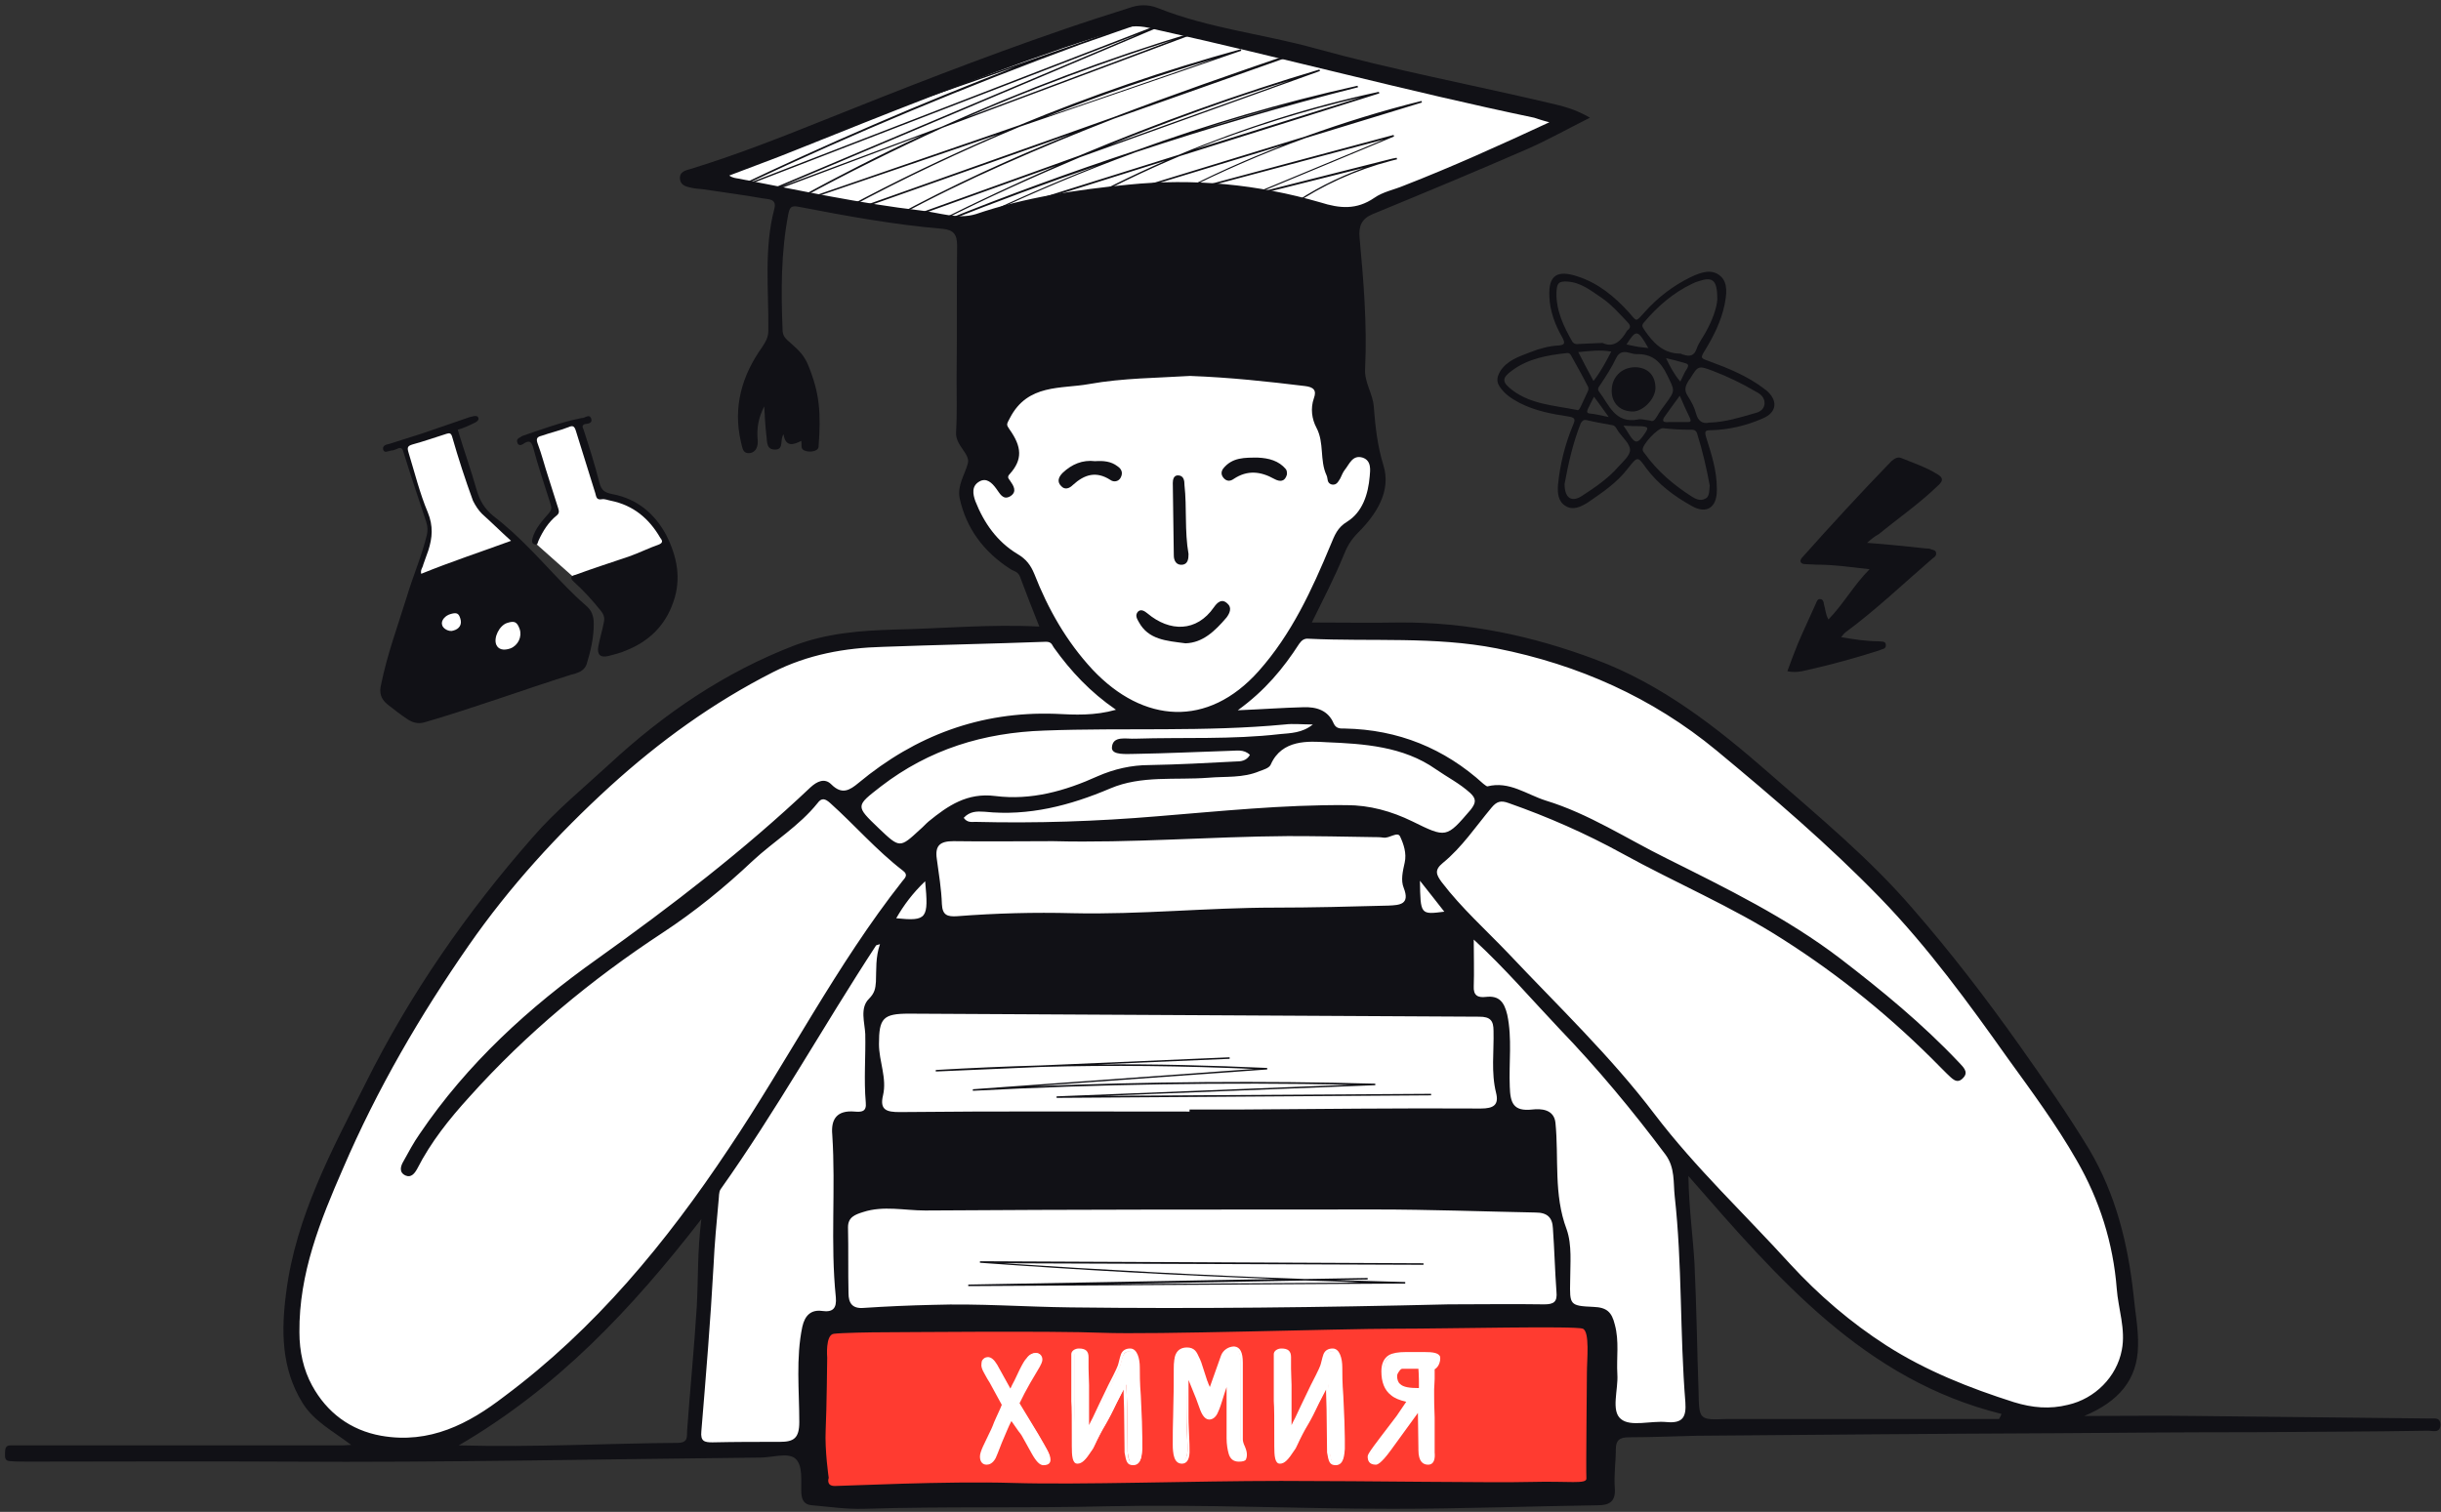 <svg height="298" viewBox="0 0 481 298" width="481" xmlns="http://www.w3.org/2000/svg"><rect x="0" y="0" width="481" height="298" fill="#333333" stroke="none"/><g fill="none" transform="translate(0 1)"><path d="m224.8 1.8 25.4 6.5 26.4 7.3 24.9 4.7 7.5 1.4-3.8 3-39.6 17.5.6 20.5.2 20.2 4.1 6.3.8 6.3-1.4 4.5-5.1 5.5-8.9 17.8h22.9l22.1 2.7 16.7 6.3 13.1 7.3 28 22.7 22.2 23.1 15.8 21.1 15 21.7 5.3 13.8 2.6 18.1-1 8.9-6.5 6.7-4.7 2h-8.7l-16-5-25.6-17.3-20.1-22.1-6.3-5.3 3.3 50.3-1.6 2.3h-19.7l-158.9 4-17.2-.2 1-14.4 2-35.7-8.7 12.4-15.8 16-15.5 13.6-14.2 8.1-12.5-.6-9.4-6.3-5.4-10.5v-14l6.2-20.7 16.1-31.7 18.6-27.4 12-12.5 13-12.2 25.6-18.1 10.3-3.8 13.4-2.1h13.8l20.1-1-5.1-12.4-4.9-4-5.6-5.9-1.5-5.7 2.7-4.4-2.5-47.5-19.4-3.5-33.4-6 48-19.1 33.4-11.8z" fill="#fff"/><g fill="#111116"><path d="m479 278.6c-15.5-.2-31-.3-46.5-.5-7-.1-14 0-21.8 0 6.7-2.8 10.5-7.1 10.6-13.8.1-3.4-.6-6.8-.9-10.2-1.1-10-3.5-19.7-8.7-28.5-4.3-7.1-9-13.8-13.8-20.6-6.6-9.3-13.5-18.3-21-26.9-8.5-9.9-18.6-18.2-28.4-26.8-10.3-9-21-17.4-34.1-22.3-12.5-4.7-25.3-7.4-38.7-7.3-5.7.1-11.4 0-17.2 0 2.2-4.5 4.4-8.7 6.2-13.1.7-1.8 1.5-3.2 2.9-4.6 3.6-3.6 6.6-8.2 5-13.3-1.2-3.9-1.6-7.7-1.9-11.6-.2-2.6-1.9-4.7-1.7-7.5.4-8.6-.3-17.2-1.1-25.8-.2-2.2.4-3.7 2.6-4.6 10.2-4.2 20.3-8.4 30.4-12.8 4.1-1.8 8-4 12.4-6.2-2.9-1.7-5.4-2.3-8-2.9-15.3-3.6-30.7-6.5-45.9-10.7-10.4-2.9-21.2-4-31.2-8-2-.8-3.9-.7-5.8 0-4.4 1.4-8.8 2.8-13.1 4.3-16 5.5-31.8 11.7-47.5 18-8.5 3.4-16.9 6.7-25.7 9.4-1 .3-2.3.5-2.1 2.1.2 1.2 1.3 1.4 2.2 1.6.8.2 1.5.2 2.3.3 3.9.6 7.9 1.1 11.8 1.8 1 .2 2.8 0 2.3 2-2.1 7.9-1.1 16-1.2 24.1 0 1.3-.5 2.1-1.2 3.2-4 5.6-5.8 11.8-4.2 18.7.3 1.1.3 2.4 1.8 2.2 1.3-.2 1.6-1.5 1.5-2.6-.2-2.2.1-4.3 1.3-6.6.1 2.1.2 3.8.4 5.6.2 1.1-.1 2.8 1.5 2.9 2.1.2 1.1-1.9 1.9-3 .4 2.7 2.1 2 3.5 1.3.1.6-.1 1.4.3 1.7.8.7 3 .5 3.1-.5.5-6.8.2-10.6-2-16-.7-1.8-1.7-2.9-3.3-4.3-1.4-1.2-1.8-1.6-1.8-3-.3-7.5-.3-15 1.1-22.4.3-1.5.5-2 2.3-1.6 9.3 1.8 18.7 3.5 28.1 4.3 2.2.2 2.9 1.1 2.9 3.3-.1 8.7 0 17.5-.1 26.2 0 3.5.1 7.1-.1 10.6-.2 2.6 2.9 4.3 2.3 6.2-.6 2.2-2.1 4.3-1.6 6.8 1.3 6 4.8 10.6 9.9 13.9.7.5 1.6.5 2 1.6 1.2 3.2 2.4 6.3 3.8 9.8-9.7-.5-19.2.4-28.7.6-6.6.2-13.1.7-19.5 3.1-13.8 5.3-25.7 13.4-36.5 23.4-5.1 4.7-10.6 9.2-15.1 14.4-13 14.8-24.2 30.9-33 48.6-6.6 13.1-13.7 26.2-15.6 41.1-1 7.5-1 15 3.2 21.8 2.2 3.6 5.9 5.5 9.6 8.3-1.2.1-1.8.1-2.4.1-20.7 0-41.4 0-62.1 0-.9 0-1.8 0-2.7 0s-1 .7-1 1.4-.2 1.7 1 1.7c1.2.1 2.4.1 3.7.1 16.9 0 33.9-.1 50.8 0 31.1.2 62.2-.5 93.3-.8 2.3 0 5.3-1 6.8.1 1.7 1.3 1.2 4.5 1.3 6.9.1 1.4.6 2.3 2.1 2.4 3.4.3 6.8.8 10.2.7 16-.5 32.1-.1 48.1-.5 18.7-.4 37.4.5 56.1.5 13.5 0 27-.5 40.5-.7 2.3 0 3.5-.8 3.3-3.4-.2-2.5.2-5.1.2-7.6 0-1.8.7-2.4 2.6-2.4 4.4 0 8.8-.2 13.3-.3 23.5-.2 47.1-.4 70.6-.5 13-.1 26-.2 39.1-.2 11.5-.1 23-.1 34.5-.3.9 0 2.4.6 2.4-1.3-.1-1.3-1.1-1.1-1.9-1.1zm-297.5-238.1c-12.1-1.4-24-4-36-6.3-.5-.1-1.1-.1-1.8-.6 4.4-1.7 8.9-3.3 13.3-5.1 17.5-7 34.9-14 52.7-20.1 3.8-1.3 7.8-2.5 11.6-3.8 2.4-.8 4.5-.3 6.8.3 24.8 5.5 49.3 12.1 74.2 17.3.7.2 1.4.5 3 .9-9.9 4.6-19.2 8.8-28.7 12.5-1.9.8-4.1 1.2-5.8 2.4-3.5 2.4-6.8 2.1-10.6.9-12.4-3.6-25-4.8-37.9-3.5-10.2 1-20.3 2.5-30 5.8-3.6 1.1-7.2-.3-10.8-.7zm22.3 71.6c-.7-1.7-1.6-2.9-3.3-3.9-4-2.4-6.6-6.1-8.3-10.4-.5-1.4-.8-3 .8-3.9 1.4-.8 2.5.3 3.3 1.4.7.9 1.3 2.4 2.8 1.5 1.4-.9.6-2.1-.1-3.1-.3-.4-.6-.7 0-1.3 2.5-2.8 2.4-5.3-.1-8.8-.6-.9-.6-.9.1-2.2 3.5-6.8 10.1-5.7 15.6-6.7 6.7-1.2 13.6-1.2 19.9-1.6 8 .3 15.3 1.1 22.7 2 1.6.2 2.3.8 1.7 2.4-.7 2-.4 4.1.5 5.8 1.6 3 .6 6.4 2 9.4.3.6 0 1.5 1 1.8 1 .2 1.3-.6 1.7-1.2.3-.6.5-1.2.9-1.7.9-1.1 1.5-3 3.5-2.4 1.8.6 1.5 2.5 1.4 3.7-.3 3.5-1.4 7-4.4 8.9-2 1.2-2.5 2.7-3.3 4.6-3.7 8.9-7.7 17.6-14.2 24.9-10 11.2-22.7 10.3-32.7-.3-5.2-5.6-8.8-12-11.5-18.9zm91 102.3c.6 2.4-.5 3.1-3 3.1-16-.1-32.1.1-48.1.2-3.1 0-6.2 0-9.3 0v.4c-19 0-38-.1-57.1.1-2.6 0-4-.4-3.3-3.3.8-3.4-.8-6.7-.8-10.1 0-5.1.8-6 5.9-6 37.5.2 74.9.4 112.4.6 2.2 0 2.8.8 2.8 2.8.1 4.1-.5 8.2.5 12.2zm-118.2-34.4c1.5-2.6 3.2-4.9 5.7-7.3.7 7.4.4 7.9-5.7 7.3zm100-6c1.3 3.3-.8 3.4-3 3.5-7.5.2-15 .4-22.5.4-13.2 0-26.4 1.4-39.7 1.1-7.6-.2-15.2 0-22.9.6-1.8.1-2.8-.2-2.9-2.4-.1-3-.6-5.9-1-8.9-.4-2.7.7-3.5 3.3-3.5 6.5.1 13.1 0 19.6 0 15.5.4 30.9-.9 46.3-1 5.6 0 11.2.1 16.8.2.7 0 1.3 0 2 .1 1.2.2 2.8-1.3 3.3-.2.7 1.5 1.3 3.3.9 5.1s-.8 3.5-.2 5zm3.2-1.4c1.7 2.1 3.2 4.1 4.8 6.1-4.7.6-4.7.6-4.8-6.1zm-1.5-11.7c-4.1-2-8.4-3.2-13-3.2-12.5-.1-24.9 1.2-37.3 2.2-11.9 1-23.8 1.4-35.8 1.1-.7 0-1.6.2-2.3-.8 1.2-1.3 2.6-1.3 4.1-1.2 8.7.9 16.8-1.2 24.8-4.6 6.1-2.6 12.8-1.6 19.3-2.1 3.4-.3 6.8.1 10.1-1.3.8-.3 1.9-.6 2.2-1.3 2.2-5 7.5-4.6 11-4.4 7.3.3 15.1.8 21.5 5.3 2.3 1.6 4.7 2.8 6.8 4.7 1.3 1.2 1.1 2 .1 3.3-4.8 5.6-4.8 5.6-11.5 2.3zm-26.1-17.2c-9.5 1.1-19 .6-28.5.9-1.7.1-4.5-.7-4.6 1.8 0 1.5 2.9 1.2 4.5 1.2 6.2-.1 12.4-.4 18.6-.6 1.4 0 2.9-.4 4.1.8-.7 1.2-1.8 1.3-2.9 1.3-5.6.3-11.3.6-16.9.7-3.6 0-7 .8-10.2 2.2-6.4 2.9-13.1 4.8-20.2 3.9-5.5-.7-9.3 1.9-13.1 5-.6.5-1.1 1.1-1.7 1.6-4 3.7-4 3.7-8.1-.2-4.7-4.5-4.6-4.4.4-8.3 9.5-7.3 20.2-10.6 32.2-11 15.8-.6 31.6.3 47.4-1.2 1.6-.2 3.3 0 5.5 0-2.1 1.7-4.4 1.7-6.5 1.9zm-177.1 138.3c-6.1-1.1-10.7-4.6-13.6-9.9-1.7-3.1-2.5-6.7-2.5-10.5-.1-11.6 4.1-22 8.6-32.3 6.7-15.6 15.2-30.2 24.8-44 8-11.5 17.4-21.8 27.8-31.3 9.8-8.9 20.3-16.5 32.1-22.5 6.9-3.5 14.2-4.8 21.7-5 10.7-.4 21.4-.6 32.1-1 1.2 0 1.2.7 1.6 1.2 3.3 4.6 7.1 8.7 12.2 12.2-4.2 1.2-8.1 1-12 .8-14.7-.5-27.5 4.3-38.7 13.6-1.8 1.5-3.3 2.4-5.4.3-1.3-1.3-2.8-.6-4.1.6-13.1 12.4-27.3 23.3-42 33.8-13.4 9.5-25.6 20.6-35 34.5-1.2 1.7-2.2 3.6-3.2 5.4-.6 1-.9 2.2.4 2.8 1.1.5 1.8-.4 2.3-1.3 2.7-5.3 6.3-9.8 10.3-14.2 11.2-12.5 24-23.1 38-32.3 6.4-4.2 12.3-9 17.8-14.2 4.2-3.9 9.2-6.9 12.8-11.4.8-1.1 1.5-.9 2.5 0 4.8 4.3 9.1 9.3 14.3 13.3 1.1.8.5 1.4-.1 2.1-13 16.5-22.5 35.3-34.2 52.7-12.3 18.5-26.3 35.5-44.3 48.9-6.9 5.3-14.6 9.4-24.2 7.7zm60.3-1.1c-.1 1.2.3 2.4-1.7 2.5-14.1.1-28.2.9-43.3.5 19.5-11.4 34-26.8 47.8-44.6-.8 6.4-.6 11.8-.9 17.2-.5 8.1-1.3 16.2-1.9 24.4zm28.6-58.2c.7 10.7-.4 21.3.7 32 .2 2.2-.6 3-2.7 2.7-2.2-.3-3.4.9-3.9 3.1-1.3 6.2-.6 12.6-.6 18.8 0 3.2-1.1 3.9-3.8 3.9-4.4 0-8.9 0-13.3.1-1.6 0-2.4-.2-2.2-2.2.9-10.9 1.8-21.7 2.4-32.6.2-4.3.6-8.6 1-12.9.1-.7 0-1.6.4-2.2 11-15.5 20.2-32.1 30.6-48 0-.1.2-.1.8-.3-.9 2.6-.7 5-.8 7.4-.1 1.3-.2 2.2-1.4 3.4-1.8 1.8-.8 4.7-.7 6.9.1 4.5-.3 9 .1 13.5.2 1.9-.9 1.9-2.2 1.8-3.5-.3-4.7 1.5-4.4 4.6zm140.3 33.4c-6.3-.1-12.6 0-18.9 0-24.8.6-49.6.9-74.4.6-9.1-.1-18.1-.8-27.2-.5-4.5.1-9.1.3-13.6.6-2.3.2-3-1-3-2.9-.1-4.3 0-8.6-.1-13 0-2 1.4-2.5 3-3 4-1.3 8.1-.3 12.2-.3 29.6-.2 59.3-.2 88.9-.2 10.5 0 21 .4 31.4.6 2.3 0 3.3 1 3.4 3.1.3 4.2.4 8.4.7 12.5.2 2-.5 2.5-2.4 2.5zm24.1 23.2c-3.1-.3-7.1 1-9-.6-2-1.6-.5-5.8-.7-8.8-.2-3.3.4-6.5-.5-9.8-.6-2.5-1.6-3.4-4.2-3.5-4.7-.2-4.7-.4-4.6-5.1 0-3.4.4-7.1-.7-10.2-2.6-6.9-1.5-14-2.2-21-.3-2.7-2.9-2.8-4.6-2.6-3.7.4-4.3-1.3-4.4-4.5-.2-4.7.5-9.5-.5-14.2-.6-2.5-1.6-3.8-4.2-3.5-1.6.2-2.5-.3-2.4-2.1.1-2.9 0-5.9 0-9.2 6.2 5.7 11.4 11.8 16.9 17.6 7.5 7.8 14.4 16.1 20.9 24.8 1.9 2.6 1.5 5.5 1.8 8.2 1.5 13.5 1 27.1 2.1 40.6.2 2.9-.5 4.2-3.7 3.9zm65.5-.6c-16.9 0-33.8 0-50.7 0-1 0-2 0-3 0-5.4.2-5.4.2-5.5-5.5-.3-8.4-.4-16.8-.8-25.1-.3-5.4-1.1-10.9-1.2-17.3 17.7 20.3 34.7 40.2 61.7 46.9-.1.3-.3.7-.5 1zm3-3.3c-8.8-2.8-17.4-6.2-25.2-11.2-7-4.5-13.3-9.9-19-16.1-8.9-9.8-18.6-18.9-26.6-29.4-8.7-11.5-19.1-21.4-28.9-31.8-4.4-4.6-9.2-8.9-13.1-14-1.1-1.5-1.5-2.4.2-3.8 3.8-3.1 6.5-7.2 9.6-10.9 1-1.2 1.8-1.5 3.4-.9 7.7 2.7 15.2 6 22.3 9.9 10.5 5.8 21.7 10.5 31.8 17 11.3 7.2 21.6 15.6 31 25.2.4.4.8.8 1.2 1.2 1 .9 2 2.3 3.3.8 1.1-1.2-.2-2.2-1-3.1-7.1-7.5-15-14-23.2-20.3-10.6-8.1-22.5-13.9-34.3-19.8-7.9-3.9-15.3-8.8-23.8-11.4-3.8-1.2-7.2-3.9-11.5-2.8-.2 0-.5-.3-.8-.5-7.7-7-16.8-10.7-27.3-10.9-.8 0-1.7.1-2.2-1-1.1-2.6-3.4-3.3-6-3.2-4 .1-8 .4-12.9.6 5.4-3.9 9-8.3 12.1-13.1.5-.7 1-1.1 1.9-1 12.3.6 24.7-.5 37 1.9 16.1 3.2 30.7 9.7 43.3 20.1 11.1 9.2 22.1 18.6 32.2 29 9.5 9.8 17.5 20.8 25.3 31.8 4.7 6.5 9.5 13 13.5 20 4.5 7.8 7.2 16.3 7.9 25.3.3 4 1.8 8 1 12.1-1 5.3-5.3 9.6-10.6 10.8-3.6.9-7 .6-10.6-.5z"/><path d="m233.6 125.8c-3.8-.5-7.3-.7-9.2-4.2-.4-.7-.8-1.4-.1-2.1.6-.5 1.3 0 1.8.4 4.4 3.7 9.7 3.7 13.1-1.2.7-1 1.6-1.8 2.7-.7.9.8.4 1.9-.2 2.7-2.3 2.7-4.7 5-8.1 5.1zm.6-17.6c0 .9-.1 1.9-1.1 2.1-1.3.2-1.8-.8-1.8-1.8-.1-4.8-.1-9.5-.2-14.3 0-.7.2-1.5 1-1.5 1.2 0 1.3 1.1 1.3 1.9.5 4.5 0 9.1.8 13.6zm19.4-15.7c-.4 1.5-1.4 1.5-2.5.9-2.7-1.5-5.3-1.8-8 0-.7.5-1.4.5-2-.2-.5-.6-.5-1.2-.1-1.8 1.8-2.3 4.3-2.2 6.9-2.2 2.1.1 4.1.6 5.5 2.3.2.3.2.7.2 1zm-37.8-2.6c1.6-.1 3.1 0 4.4 1 .9.6 1.1 1.4.6 2.3-.4.7-1.3.9-2 .4-2.8-1.8-5.1-1.1-7.4 1-.7.7-1.6 1-2.3.2-.8-.8-.6-1.7.3-2.6 1.8-1.7 3.9-2.6 6.4-2.3z"/><path d="m117.7 7.5c-11.7 4-23.5 8.1-35.3 12.6l-51 18.1c.2 0 .5.1.7.1l41.8-14.8c-11.9 4.8-23.5 10.1-34.7 16.2.1 0 .3.1.4.1 13.8-7.5 28.3-13.7 42.9-19.4l35.6-12.6c-.1-.1-.3-.2-.4-.3zm-76.3 32.5h.2c.2 0 .3.1.5.1l29-10.4c-7.8 3.4-15.5 7-23.1 10.8h.6c8.9-4.5 18-8.6 27.2-12.5l47.3-17-.1-.3c-16.1 4.8-31.9 10.5-47.4 17zm75.7-27.1-35.4 12.7c11.6-4.7 23.4-9 35.4-12.7zm19.7 15.5-25.3 6.4 26.2-10.9-.1-.3-41.8 11.2c7.9-4 16.1-7.6 24.5-10.6l22.9-7-.1-.3c-7.7 1.9-15.4 4.3-22.9 7l-45.7 14c6.8-3.7 13.8-7.1 20.9-10.1l39.4-12.4-.1-.3c-13.5 2.9-26.7 7.1-39.4 12.4l-38.3 12c9.7-4.6 19.7-8.8 29.8-12.5 14.5-4.8 29.1-9.1 43.8-12.8l-.1-.3c-14.9 3.3-29.5 7.6-43.8 12.8-12.7 4.2-25.3 8.8-37.7 13.8.2 0 .5 0 .7.1 9.7-3.9 19.5-7.5 29.4-10.9-8.2 3.2-16.2 6.7-24.1 10.5l.1.3 37.5-11.8c-6.6 2.9-13.1 6.1-19.4 9.6l-1.3.7 44-13.4c-7.3 2.8-14.4 6-21.3 9.6l-1.3.6 42.4-11.3-26 10.8.1.3 21.9-5.5c-5.2 1.9-10.2 4.4-14.7 7.6.1 0 .2-.1.3-.1s.3 0 .4-.1c5.9-4 12.5-7 19.4-8.8l1.2-.3-.1-.3c-.6.1-1 .2-1.4.3zm-5.7-12.2-32.6 10.2c10.6-4.2 21.5-7.6 32.6-10.2zm-14.2 1.3c-5.7 1.6-11.5 3.3-17.1 5 5.6-1.8 11.3-3.4 17.1-5zm-18.5-14.2c-17 5.1-33.7 11.4-49.9 18.7l-31.6 11.8 76.2-32.2c-.2-.1-.4-.1-.6-.2l-82.5 31.9c21.4-10.1 43.5-19.3 65.8-27.5l14.6-5.1c-.2-.1-.4-.1-.6-.2-4.7 1.6-9.5 3.3-14.2 5l-67.1 23.4 57.7-22.5c-1.6.5-3.3 1.1-4.9 1.6-.1 0-.2 0-.2 0l-60.8 23.7.1.3 62.6-21.8c-18.7 7.2-37.2 15.2-55.2 23.8.3 0 .6.1.9.1l78.7-30.4-74.4 31.4c.2.1.5.1.7.2l30.9-11.6c-8.2 3.8-16.2 7.9-24.1 12.2.2 0 .3.1.5.1 9-4.9 18.3-9.5 27.7-13.8l50.3-18.8c-.3 0-.4 0-.6-.1zm-45.1 16.9c13.3-5.8 27-10.9 40.8-15.3zm-31.6 16c.2 0 .4.1.6.1l37.4-12.8c-10.2 4.4-20.3 9.2-30.1 14.5h.6c11-5.9 22.2-11.2 33.7-16l43.7-15-.1-.3c-14.9 4.1-29.5 9.1-43.7 15zm80.6-27.6-33.1 11.4c10.8-4.3 21.9-8.1 33.1-11.4z" transform="translate(137 2)"/><path d="m208.2 215.4v-.3l57.9-2.3c-24.7-.5-49.7-.1-74.4 1.2v-.3l55.4-4c-13.9-.6-27.9-.8-41.9-.4l-20.8.9v-.3c6.9-.4 13.8-.7 20.8-.9l37.1-1.6v.3l-26 1.1c11.2-.1 22.3.2 33.4.7v.3l-46 3.3c22.4-.9 44.9-1.1 67.3-.5v.3l-53.5 2.1 64.5-.4v.3zm-17.4 37.1v-.3l60.8-1.1c-19.5-.7-39.1-1.8-58.5-3.2v-.3l87.4.4v.3h-.4l-82.4-.3c19.7 1.3 39.6 2.4 59.5 3.1l12.3-.2v.3l-6.4.1c4.6.1 9.2.3 13.8.4v.3zm66.4-1.1-38.3.7 49-.3c-3.5-.2-7.1-.3-10.7-.4z"/></g><path d="m163 266.6s-.1 10.1-.3 14.2.6 9.5.6 9.5-.6 1.6 1.2 1.6 21.9-1 35.1-.6 35.5-.4 52.8-.4c17.2 0 42 .4 49.3.2 7.5-.2 11 .5 10.9-.7-.1-1.9.1-18.2.1-20.8s.6-8.1-.8-8.7-26.4 0-37.1 0c-10.8 0-47.7 1.2-57.6.8s-40.2-.1-42.9-.1-8.4.1-10 .3c-1.7.2-1.3 4.7-1.3 4.7z" fill="#ff3b30"/><g fill="#fff"><g transform="translate(193 265)"><path d="m12.6 22.3c-.5 0-1.2-.7-2-2.1l-1.5-2.7c-.3-.6-.7-1.1-1.1-1.8l-1.7-2.4c-.7 1.3-1.4 2.9-2.1 4.7s-1.1 2.8-1.2 3c-.5.9-1 1.4-1.6 1.4-.7 0-1-.5-1-1.3 0-.4.2-1 .6-1.9l1.1-2.3c.4-.8.8-1.9 1.5-3.5s1.1-2.4 1.2-2.6l-2.2-4.1c-.7-1.2-1.2-2-1.4-2.4-.4-.7-.6-1.2-.5-1.6 0-.3.1-.5.1-.6.2-.3.5-.5.9-.5.5 0 1 .5 1.6 1.4l.9 1.6 2 3.6c.3-.6.6-1.3 1-2.2l1-2.1c.6-1.1 1-1.8 1.3-2.3.5-.6 1-.9 1.6-.9.7 0 1 .4 1 1 0 .4-.3 1.1-1 2.2l-1.3 2.2-1.1 2-1.1 2.2c.4.5.9 1.5 1.8 2.9l2 3.3c.8 1.4 1.4 2.4 1.7 2.9.5.8.7 1.5.7 1.8-.1.8-.3 1.1-1.2 1.1z"/><path d="m1.4 22.7c-.8 0-1.3-.6-1.3-1.6 0-.5.2-1.1.6-2l1.1-2.3c.3-.6.7-1.4 1.1-2.5l.4-.9c.7-1.5 1-2.2 1.1-2.5l-2.4-4.4c-.6-.9-.9-1.6-1.1-1.9-.4-.7-.6-1.3-.5-1.8 0-.3.1-.5.1-.6.2-.3.5-.7 1.2-.7.6 0 1.2.5 1.8 1.5l2.6 4.7c.2-.5.5-1 .8-1.6l1-2.1c.6-1.2 1-1.9 1.4-2.3.5-.7 1.1-1 1.8-1 .8 0 1.3.5 1.3 1.3 0 .3-.1.8-1.1 2.4l-1.3 2.2-1.1 2-1 2c.3.5.8 1.3 1.7 2.8l2 3.3c.8 1.4 1.4 2.4 1.7 3 .5.9.7 1.5.7 2s-.2 1.1-1.4 1.1c-.7 0-1.4-.7-2.3-2.3l-1.5-2.7c-.3-.6-.6-1.1-1.1-1.7l-1.4-2c-.6 1.1-1.1 2.5-1.9 4.3-.6 1.6-1.1 2.8-1.2 3-.6 1.1-1.3 1.3-1.8 1.3zm.3-20.8c-.4 0-.6.2-.6.3 0 0-.1.2-.1.5-.1.4.1.8.5 1.5.2.4.6 1 1.1 1.9l.3.5 2.3 4.2-.2.2c-.1.2-.6 1.4-1.2 2.6l-.4.9c-.5 1.1-.8 1.9-1.1 2.5l-1.1 2.3c-.4.8-.6 1.4-.6 1.7s.1 1 .8 1c.4 0 .9-.4 1.3-1.2.1-.2.5-1.2 1.2-3 .9-2.1 1.5-3.5 2.1-4.8l.2-.4 1.9 2.8c.4.6.8 1.2 1.1 1.8l1.5 2.7c1 1.8 1.6 2 1.8 2 .7 0 .8-.3.8-.6 0-.2-.1-.6-.7-1.7-.3-.6-.9-1.6-1.7-2.9l-2-3.3c-.7-1.2-1.4-2.3-1.7-2.9l-.1-.1 1.2-2.3 1.1-2 1.3-2.2c.8-1.3 1-1.9 1-2.1 0-.5-.2-.8-.8-.8-.5 0-.9.3-1.3.8-.3.4-.7 1-1.3 2.2l-1 2.1c-.4.9-.8 1.6-1 2.1l-.2.5-3.2-5.7c-.5-.8-1-1.1-1.2-1.1z"/></g><g transform="translate(211 264)"><path d="m.5 1.9c0-.4.6-.8 1.2-.8 1.2 0 1.6.5 1.6 1.4 0 1.2.1 3.8.1 5.5v9.1c.7-1.1 1.4-3.1 4.4-8.9 1.6-3.3 1.9-3.9 2-4.3.2-.9.4-1.5.5-1.7.3-.6.8-.9 1.5-.9 1.1 0 1.6 1.7 1.6 3.4 0 1.5.1 3.4.2 5.6.2 4 .3 6.8.3 8.4 0 .3.1 1.5.1 2 0 1.7-.4 2.9-1.4 2.9-.9 0-1.1-.4-1.4-2.3l-.1-8.5c0-1.8-.1-2.9-.2-4.9-.3.5-.8 1.5-1.9 3.7-.8 1.7-1.5 2.9-2.1 4-1.2 2-2.5 4.8-2.7 5.1-1.3 2-1.9 2.5-2.6 2.5s-.8-1.1-.8-3.1c0-8.2-.1-9-.1-10.2v-4.4-3.6z"/><path d="m12.3 23.8c-1.2 0-1.4-.7-1.7-2.5l-.1-8.5c0-1.3-.1-2.2-.1-3.4 0-.2 0-.3 0-.5-.3.6-.8 1.5-1.4 2.7-.8 1.7-1.4 2.9-2.1 4.1-.8 1.3-1.6 2.9-2.1 4-.3.7-.5 1-.6 1.1-1.3 2-2 2.7-2.9 2.7-1 0-1.1-1.6-1.1-3.4 0-5.5 0-7.7-.1-8.9 0-.6 0-.9 0-1.3v-8c0-.6.7-1.1 1.5-1.1 1.3 0 1.9.5 1.9 1.7v2.3c0 1.1.1 2.3.1 3.2v4.7 3.2c.2-.4.4-.9.7-1.4.6-1.3 1.6-3.4 3.1-6.5 1.6-3.1 1.9-3.8 2-4.3.2-.9.4-1.5.5-1.8.3-.7.9-1.1 1.8-1.1 1.4 0 1.9 2 1.9 3.7 0 1.4 0 3 .2 5.6.2 4 .3 6.8.3 8.5v.7 1.3c-.1.9-.1 3.2-1.8 3.2zm-1.4-17v1c0 .6.1 1.1.1 1.5.1 1.2.1 2.1.1 3.4l.1 8.5c.2 1.9.4 2 1.1 2 .5 0 1.1-.3 1.1-2.6 0-.3 0-.8 0-1.2 0-.3 0-.6 0-.8 0-1.7-.1-4.4-.3-8.4-.1-2.6-.2-4.3-.2-5.7 0-1.5-.4-3.1-1.3-3.1-.6 0-1 .2-1.2.7-.1.2-.3.8-.5 1.7-.1.5-.5 1.2-2 4.4-1.6 3.1-2.5 5.1-3.1 6.4-.6 1.2-.9 1.9-1.2 2.5l-.5.9v-1c0-1.4 0-2.9 0-4.4s0-3.1 0-4.7c0-.9 0-2.1-.1-3.2 0-.9 0-1.7 0-2.3 0-.7-.2-1.1-1.3-1.1-.5 0-.9.3-.9.5v8 1.3c0 1.2 0 3.4.1 8.9 0 .8 0 2.8.6 2.8s1.1-.4 2.4-2.4c.1-.1.3-.6.6-1.1.5-1.1 1.3-2.7 2.1-4 .7-1.2 1.3-2.4 2.1-4l1.7-3.4z"/></g><g transform="translate(231 264)"><path d="m14.4 22.5c-.2.2-.6.3-1.1.3-.8 0-1.4-.5-1.8-1.4-.2-.7-.4-1.7-.4-2.9 0-1.7 0-3.6 0-5.7l.1-6c-.8 1.8-1.2 3.2-1.5 4.2-.4 1.2-.7 2-.9 2.3-.4.7-.8 1.1-1.4 1.1s-1.1-.6-1.5-1.7l-.8-2.2-2.1-5.1c0 1.2 0 2.9-.1 5.1 0 2.2-.1 3.5-.1 3.9 0 .6 0 1.6.1 3.2s.1 2.6.1 3c0 1.6-.4 2.6-1.3 2.6-1.1 0-1.5-1.4-1.5-3.5 0-1.4 0-3.8.1-7.3s.1-6 .1-7.6c0-1.3.1-2.2.4-2.8.4-.7 1-1.1 2-1.1.6 0 1.1.2 1.4.5s.6.8.9 1.7c.1.3.6 1.7 1.4 4.1.3.8.5 1.5.8 1.9l2.5-6.9c.4-1 1.4-1.6 2.3-1.6.9.1 1.4 1.1 1.4 2.9v3.8 4.5 3.5 3.4c0 .4.1.8.4 1.5.3.6.4 1.1.4 1.5.2.4.2.7.1.8z"/><path d="m1.9 23.5c-1.6 0-1.8-2-1.8-3.8 0-1 0-3.3.1-7.3.1-3 .1-5.7.1-7.6 0-1.3.1-2.3.4-2.9.4-.9 1.2-1.3 2.2-1.3.7 0 1.2.2 1.6.6.3.3.6.9 1 1.8 0 .1.1.2.2.5.2.6.6 1.9 1.2 3.7l.1.2c.1.4.3.7.4 1l2.2-6.2c.4-1.1 1.5-1.8 2.6-1.8 1.2.1 1.7 1.2 1.7 3.2v3.7 4.5 3.5 3.4c0 .3.1.8.4 1.4.3.7.4 1.2.4 1.6 0 .5-.1.8-.2 1-.2.3-.7.4-1.4.4-1 0-1.7-.5-2-1.6-.2-.7-.4-1.8-.4-3 0-1.7 0-3.6 0-5.7v-4.4c-.3.9-.6 1.8-.9 2.8-.4 1.3-.7 2-.9 2.4-.4.8-1 1.2-1.6 1.2-.7 0-1.3-.6-1.8-1.9l-.8-2.2-1.5-3.7v2.2 1.4 2.6 1.2c0 .3 0 1.3.1 3.1.1 1.9.1 2.8.1 3.1.1 2-.5 2.9-1.5 2.9zm1.1-22.3c-.8 0-1.4.3-1.7 1-.2.4-.4 1.1-.4 2.6 0 1.9 0 4.6-.1 7.6-.1 2.9-.1 5.6-.1 7.3 0 2.8.6 3.2 1.2 3.2.7 0 1.1-.8 1.1-2.3 0-.2 0-1.1-.1-3s-.1-2.9-.1-3.2c0-.2 0-.6 0-1.2s0-1.5 0-2.6v-1.4c0-1.5 0-2.7 0-3.6v-1.4l2.6 6.4.8 2.2c.4 1 .8 1.5 1.2 1.5s.8-.3 1.1-.9c.2-.3.5-1.1.9-2.3.4-1.4.9-2.8 1.5-4.3l.6-1.4-.1 7.4v5.7c0 1.1.1 2.1.3 2.8.3.8.8 1.2 1.5 1.2.6 0 .8-.1.9-.2 0 0 .1-.2.1-.6s-.1-.8-.4-1.4c-.3-.7-.4-1.2-.4-1.6 0-.7 0-1.8 0-3.4s0-2.7 0-3.5c0-1.1 0-2.6 0-4.5s0-3.1 0-3.8c0-1.7-.4-2.6-1.2-2.7-.9 0-1.7.5-2.1 1.4l-2.7 7.5-.3-.6c-.2-.4-.4-1-.7-1.7l-.1-.2c-.6-1.8-1-3-1.2-3.7-.1-.2-.1-.4-.2-.5-.3-.8-.6-1.3-.9-1.6-.1 0-.4-.2-1-.2z"/></g><g transform="translate(251 264)"><path d="m.3 1.9c0-.4.6-.8 1.2-.8 1.2 0 1.6.5 1.6 1.4 0 1.2.1 3.8.1 5.5v9.1c.7-1.1 1.4-3.1 4.4-8.9 1.6-3.3 1.9-3.9 2-4.3.2-.9.4-1.5.5-1.7.3-.6.8-.9 1.5-.9 1.1 0 1.6 1.7 1.6 3.4 0 1.5.1 3.4.2 5.6.2 4 .3 6.8.3 8.4 0 .3.1 1.5.1 2 0 1.7-.4 2.9-1.4 2.9-.9 0-1.1-.4-1.4-2.3l-.1-8.5c0-1.8-.1-2.9-.2-4.9-.3.5-.8 1.5-1.9 3.7-.8 1.7-1.5 2.9-2.1 4-1.2 2-2.5 4.8-2.7 5.1-1.3 2-1.9 2.5-2.6 2.5s-.8-1.1-.8-3.1c0-8.2-.1-9-.1-10.2v-4.4-3.6z"/><path d="m12.2 23.8c-1.2 0-1.4-.7-1.7-2.5l-.1-8.5c0-1.3-.1-2.2-.1-3.4 0-.2 0-.3 0-.5-.3.6-.8 1.5-1.4 2.7-.8 1.7-1.4 2.9-2.1 4.1-.8 1.3-1.6 2.9-2.1 4-.3.7-.5 1-.6 1.1-1.3 2-2 2.7-2.9 2.7-1 0-1.1-1.6-1.1-3.4 0-5.5 0-7.7-.1-8.9 0-.6 0-.9 0-1.3v-8c0-.6.7-1.1 1.5-1.1 1.3 0 1.9.5 1.9 1.7v2.3c0 1.1.1 2.3.1 3.2v4.7 3.2c.2-.4.4-.9.7-1.4.6-1.3 1.6-3.4 3.1-6.5 1.6-3.1 1.9-3.8 2-4.3.2-.9.4-1.5.5-1.8.3-.7.9-1.1 1.8-1.1 1.4 0 1.9 2 1.9 3.7 0 1.4 0 3 .2 5.6.2 4 .3 6.8.3 8.5v.7 1.3c-.1.9-.1 3.2-1.8 3.2zm-1.4-17v1c0 .6.1 1.1.1 1.5.1 1.2.1 2.1.1 3.4l.1 8.5c.2 1.9.4 2 1.1 2 .5 0 1.1-.3 1.1-2.6 0-.3 0-.8 0-1.2 0-.3 0-.6 0-.8 0-1.7-.1-4.4-.3-8.4-.1-2.6-.2-4.3-.2-5.7 0-1.5-.4-3.1-1.3-3.1-.6 0-1 .2-1.2.7-.1.2-.3.8-.5 1.7-.1.5-.5 1.2-2 4.4-1.6 3.1-2.5 5.1-3.1 6.4-.6 1.2-.9 1.9-1.2 2.5l-.5.9v-1c0-1.4 0-2.9 0-4.4s0-3.1 0-4.7c0-.9 0-2.1-.1-3.2 0-.9 0-1.7 0-2.3 0-.7-.2-1.1-1.3-1.1-.5 0-.9.3-.9.5v8 1.3c0 1.2 0 3.4.1 8.9 0 .8 0 2.8.6 2.8s1.1-.4 2.4-2.4c.1-.1.3-.6.6-1.1.5-1.1 1.3-2.7 2.1-4 .7-1.2 1.3-2.4 2.1-4l1.7-3.4z"/></g><g transform="translate(269 265)"><path d="m2.1 19 1.2-1.6c1.3-1.7 2.4-3.1 3.2-4.2.9-1.3 1.6-2.4 2.1-3.2-1.5-.3-2.5-.8-3.2-1.3-1.2-.9-1.8-2.4-1.8-4.5 0-1.4.5-2.4 1.4-2.9.7-.4 1.7-.6 3.2-.6h2.4 1.3c1.6 0 2.8.2 2.8.9s-.3 1.7-1.1 2c0 .2 0 .8-.1 1.7 0 .9-.1 1.8-.1 2.4 0 .4 0 2.2.1 5.6 0 3.4.1 5.6.1 6.8 0 1.4-.2 2.3-1.1 2.3-1.1 0-1.6-.9-1.6-2.6 0-2.8-.1-5.6-.1-8.2l-3.8 5.3-2 2.7c-1.3 1.9-2.3 2.8-2.8 2.8-.9 0-1.3-.4-1.3-1.3-.1-.3.3-1 1.2-2.1zm8.7-11.2c0-.4 0-1.1-.1-2.2 0-1-.1-1.8-.1-2.2h-3.3c-.3 0-.6.2-.9.6s-.5.8-.5 1c.1 2.2 1.5 2.9 4.9 2.8z"/><path d="m12.4 22.7c-.9 0-1.9-.5-1.9-2.9v-.3c0-2.4-.1-4.8-.1-7l-5.3 7.3c-2.1 2.9-2.8 2.9-3 2.9-1.3 0-1.6-.8-1.6-1.6 0-.3.2-.7 1.3-2.2l1.2-1.6c1.2-1.6 2.3-3 3.2-4.2.7-1 1.3-1.9 1.9-2.8-1.3-.3-2.3-.7-3-1.3-1.3-1-1.9-2.6-1.9-4.7 0-1.5.5-2.6 1.5-3.2.7-.4 1.8-.6 3.3-.6h2.4.5.8c1.5 0 3.1.1 3.1 1.2 0 .9-.4 1.8-1.1 2.2v.3 1.2.4c0 .8-.1 1.4-.1 2v1.1c0 .9 0 2.4.1 4.5v3.3 3.6c.1 1 0 2.4-1.3 2.4zm-1.4-12v.9c0 2.5 0 5.1.1 7.9v.3c0 2.3 1 2.3 1.3 2.3.5 0 .8-.3.8-2 0-.8 0-1.9 0-3.6v-3.3c0-2.1 0-3.6-.1-4.5 0-.6 0-.9 0-1.1 0-.6 0-1.2.1-2v-.4c0-.5 0-.9 0-1.2s0-.4 0-.5v-.2l.2-.1c.6-.2.9-1 .9-1.7 0-.1-.2-.6-2.6-.6-.3 0-.5 0-.8 0-.2 0-.4 0-.5 0-.8 0-1.6 0-2.5 0-1.4 0-2.4.2-3 .5-.8.5-1.2 1.3-1.2 2.7 0 2 .6 3.4 1.7 4.3.6.5 1.7.9 3.1 1.3l.4.1-.2.3c-.6 1.1-1.3 2.1-2.1 3.2-.9 1.2-1.9 2.6-3.2 4.2l-1.2 1.6c-1.2 1.5-1.2 1.8-1.2 1.9 0 .7.3 1 1.1 1 .1 0 .7-.1 2.5-2.7zm-1-2.6c-1.8 0-3-.3-3.6-.9-.5-.5-.7-1.1-.7-2 0-.3.1-.7.5-1.2.3-.5.8-.8 1.2-.7h3.5v.4c0 .4.1 1.1.1 2.1v.9 1.3.3h-.3c-.2-.2-.4-.2-.7-.2zm-2.7-4.3c-.2 0-.4.2-.6.5-.3.4-.4.7-.4.9 0 .7.2 1.3.6 1.6.6.6 1.8.8 3.7.8 0-.3 0-.6 0-1v-.9c0-.8-.1-1.5-.1-1.9z"/></g></g><path d="m367.9 106c4.1.3 7.8.7 11.6 1.1.4 0 .7 0 1.1.2.4.1.9.2.9.7.1.4-.2.8-.6 1-5.7 4.9-11.1 10.1-17.2 14.6-.3.2-.6.6-.9 1 2.5.4 4.9.8 7.3.8.6.1 1.5-.1 1.5.7.1.9-.8.8-1.3 1.1-4.7 1.5-9.4 2.8-14.3 3.9-1.2.3-2.4.5-3.8.2.7-1.9 1.4-3.8 2.1-5.5 1.1-2.6 2.4-5.3 3.5-7.8.2-.4.3-1 .9-.9.5 0 .7.6.7 1 .3.9.3 2 .9 3 3-3.1 5-6.8 8.1-9.9-3.6-.4-6.9-.9-10.4-.9-.7 0-1.4-.1-2.2-.1-.4 0-.9-.1-1-.5-.1-.3.2-.7.4-.9 5.7-6.4 11.5-12.7 17.5-18.9.7-.6 1.3-.9 2-.6 2.4 1 4.9 1.8 7.1 3.2 1 .6 1.2 1.2.2 2.1-3.7 3.6-7.9 6.5-11.8 9.7-.8.4-1.5 1-2.3 1.7z" fill="#111116"/><g transform="translate(74 81)"><path d="m5.7 5.7 1.5 5.9 1.5 4.6 1.4 4.1.5 2-1.6 6.3-1.4 4.8 3.4 19 9.8.8 10.4-6.1 2.1-6.2-3.2-12.8-2.5-3.7-2.9-2.8-3.6-3-1.2-2.5-4.6-13.5-2.1.2-5.8 1.8z" fill="#fff"/><path d="m31.1 4.5 1.8 5.9 1.8 5.7.5 2.6-1.7 2.4-1.5 1.8-.7 2 8.1 7.2 7.1 7.3s-1.3 5.6-.5 5.9-2.6 2.2-.8 1.7c1.7-.5 7.3-6.1 7.3-6.1l4.4-4.3 1-8.1-.2-3.5-1.4-2.7-2.4-2.9-2.8-1.6-2.8-1.2-2.5-.6-1.3-1.1-.7-2.2-3.8-10.9-.6-.3-2.8.7-4.3 1.3z" fill="#fff"/><g fill="#111116"><path d="m16.2 2.7c1.2 4 2.6 7.9 3.7 11.8.6 2.1 1.5 3.7 3.3 5.2 5.4 4.1 9.8 9.3 14.5 14.1 1.2 1.2 2.4 2.4 3.7 3.5 1.2 1 1.6 2.1 1.6 3.7 0 2.7-.6 5.3-1.4 7.9-.5 1.5-2 1.8-3.1 2.1-9.5 3-19 6.5-28.6 9.3-1.2.4-2.2.3-3.4-.4-1.4-.9-2.8-2-4.2-3.1-1.3-1.1-1.6-2.3-1.2-3.9 1.2-5.9 3.3-11.6 5.1-17.4 1.2-4 2.9-7.9 3.9-12 .2-.9.2-1.6-.1-2.6-1.5-4.6-3.1-9.2-4.5-13.8-.2-.8-.6-1-1.3-.6-.4.1-.6.3-1.1.3-.6.1-1.4.6-1.6-.2s.7-1 1.2-1.1c2.1-.7 4.2-1.3 6.3-2 3.2-1.1 6.4-2.2 9.6-3.3.3-.1.6-.1.9-.2.4 0 .7 0 .8.5 0 .4-.3.5-.5.7-1.4.7-2.5 1.2-3.6 1.5zm10.5 21.9c-2.1-1.9-3.8-3.6-5.7-5.3-.7-.7-1.3-1.6-1.8-2.6-1.5-4.1-2.9-8.4-4.1-12.6-.2-.7-.5-.8-1.1-.6-2.2.7-4.5 1.5-6.7 2.1-1 .3-1.1.6-.8 1.6 1.2 3.9 2.2 8 3.8 11.8 1.1 2.7.9 5 .1 7.5-.3.9-.7 1.9-1 2.8-.1.6-.6 1-.4 1.8 5.9-2.4 11.7-4.3 17.7-6.5zm1.7 17.4c-.5-1.4-1-1.7-2.5-1.2s-2.7 2.9-2.1 4.3c.4.9 1.4 1.2 2.8.7 1.5-.6 2.3-2.3 1.8-3.8zm-11.7-2.1c-.3-1-.7-1.2-1.8-.9-1.2.3-2 1.3-1.8 2.1.1.8 1.4 1.5 2.2 1.2 1.2-.3 1.8-1.2 1.4-2.4z"/><path d="m34 11.9c.7 2.1 1.3 4.2 2 6.3.2.6.2 1-.3 1.4-1.6 1.3-2.7 3-3.6 5-.2.4-.1.9-.7.7-.6-.1-.6-.6-.5-1.1.5-2 2-3.6 3.3-5.1.5-.6.5-1 .3-1.7-1.2-3.8-2.5-7.6-3.5-11.4-.4-1.1-.8-1.1-1.6-.7-.3.2-.4.3-.7.4-.4.1-.7-.1-.8-.6-.1-.4.1-.6.4-.8.3-.1.4-.3.7-.4 3.8-1.3 7.6-2.7 11.6-3.5h.1c.6 0 1.4-.9 1.8.1.3 1-.7 1-1.3 1.1-.7.3-.3.8-.2 1.1 1.1 3.4 2.2 6.8 3.1 10.4.4 1.6 1.1 2 2.6 2.3 4.8.9 8.3 3.8 10.6 8.1 2.1 4.2 3 8.5 1.4 13.1-1.6 4.7-4.8 7.8-9.3 9.6-1.1.5-2.4.8-3.5 1.1-1.6.4-2.3-.3-2-1.9s.8-3.2 1.1-4.8c.2-.9-.1-1.6-.6-2.2-1.6-2-3.4-4-5.3-5.7-.8-.7-.7-1.2.3-1.4 3.5-1.3 7-2.4 10.5-3.6 2-.7 4-1.7 6-2.4.9-.4.5-.9.2-1.3-2.2-3.8-5.3-6.4-9.7-7.3-.6-.1-1.2-.4-1.8-.3-1.1.2-1.1-.5-1.3-1.2-1.3-4.1-2.5-8.1-3.8-12.2-.3-1-.6-1.2-1.5-.8-1.8.7-3.6 1.1-5.3 1.7-.8.2-1.1.5-.8 1.4.9 2.4 1.4 4.5 2.1 6.6z"/></g></g><g fill="#111116" transform="translate(295 52)"><path d="m12 42.6c.4-4.1 1.4-8.1 3-11.9.5-1.1.3-1.4-.9-1.6-3.3-.5-6.6-1.1-9.7-2.7-1.5-.8-2.9-1.7-3.9-3.2-.7-1.1-.5-1.9.1-3 1.4-2.2 3.7-2.9 6-3.8 1.8-.7 3.6-1.2 5.5-1.3 1.3-.1 1.3-.5.8-1.5-1.5-2.6-2.5-5.3-2.6-8.2-.2-4.3 1.7-5.2 5.6-3.9 4 1.3 7.2 3.9 10.1 7.1 1.6 1.8 1.2 2 3.1-.1 2.6-2.9 5.6-5.2 9.1-6.9 1.9-.9 4.1-1.7 5.8-.2 1.6 1.4 1.2 3.8.8 5.8-.7 3.2-2.1 6-3.8 8.8-1 1.6-.9 1.6.8 2.2 3.8 1.4 7.5 2.9 10.8 5.4.1.1.2.2.4.3 2.4 2 2.2 4.4-.7 5.6-3.2 1.4-6.6 2.2-10.1 2.3-1.1 0-1.4.1-1 1.4 1 3.2 2.1 6.5 2.1 10v.5c0 3.4-2.1 4.7-5 3-3.4-1.9-6.5-4.2-8.9-7.4-1.7-2.4-1.7-2.4-3.6 0-2.2 2.9-5.1 4.8-8 6.8-1.3.8-2.8 1.5-4.2.7-1.6-.9-1.7-2.6-1.6-4.2zm31.4-36.6c0-3.8-.9-4.5-3.6-3.6-.4.1-.9.3-1.3.5-3.8 1.8-6.9 4.5-9.6 7.7-.5.6-.2.9.1 1.4 1.7 2.5 3.7 4.7 7.1 4.7.2 0 .4.2.6.2 1.2.4 2.1.3 2.6-1.1.4-1.2 1.2-2.2 1.8-3.3 1.3-2.3 2.2-4.8 2.3-6.5zm-30.1 36.4c0 2.8 1.4 3.7 3.5 2.3 2.6-1.7 5.1-3.4 7.1-5.7.9-1 2.3-2.2 2.3-3.3 0-1.2-1.4-2.4-2.2-3.5-.4-.5-.6-1.3-1.3-1.4-1.7-.3-3.4-.6-5.1-1-.5-.1-.8.1-1.1.6-1.6 4-2.5 8.2-3.2 12zm2.4-14.6c.4.2.6-.3.8-.7.5-1 .9-2 1.4-3 .2-.4.1-.8-.1-1.1-1-2-2.1-3.9-3.2-5.9-.2-.4-.5-.6-.9-.5-3.8.4-7.6 1.1-10.7 3.4-2.1 1.5-2.1 2.3 0 3.9 3.7 2.8 8.2 3 12.7 3.9zm26.2 14.9c-.6-3.3-1.4-6.8-2.5-10.3-.3-.8-.9-.7-1.5-.7-1.7 0-3.5-.1-5.2-.3-1-.1-4.2 3.3-4 4.3 0 .2.2.5.4.7 2.5 3.5 5.7 6.2 9.3 8.5.8.5 1.7.9 2.6.4.8-.3.8-1.3.9-2.6zm-21.1-28.1c2.1 1 3.6-.3 4.8-2.4l.1-.1c.7-.5.6-1 0-1.6-1.6-1.7-3.2-3.5-5.1-4.8-2.1-1.4-4-3-6.7-3.2-1.8-.1-2.1.3-2.2 2.1-.1 3.6 1.4 6.7 3.1 9.7.3.5.8.6 1.3.5 1.5-.1 2.9-.1 4.7-.2zm21 15.7c3.2-.1 6-1 8.8-1.8.9-.2 1.9-.6 2.1-1.8.1-1.3-.7-2-1.7-2.5-2.7-1.6-5.6-3-8.5-4.1s-2.9-1-4.5 1.6c-.1.1-.2.2-.3.4-.6 1-.9 1.8-.1 3 .7 1.1 1.3 2.2 1.6 3.4.4 1.5 1.3 2.1 2.6 1.8zm-11.6-.4c.6.3.9-.2 1.3-.8.5-.9 1.1-1.7 1.7-2.5 2-2.7 1.8-2.6.3-5.7-1.3-2.7-3-4.2-6.1-4.1-.5 0-1-.2-1.5-.3-1.1-.3-1.9 0-2.4 1-.9 1.9-2 3.6-3.2 5.4-.3.4-.6.8-.2 1.3 2 2.6 3.1 6.3 7.6 5.5.7-.2 1.5.1 2.5.2zm-7.7-13.6c-2.2-.4-4.3-.1-6.5.1 1 2 2 3.8 3 5.7 1.4-1.8 2.4-3.7 3.5-5.8zm13.5 8.7c-1 1.4-2 2.7-2.9 4-.5.7-.7 1.3.6 1.2h3.8c.6 0 .8-.1.5-.8-.7-1.4-1.3-2.8-2-4.4zm-2.7-7.4c.8 1.7 1.6 3.2 2.8 4.6.5-.9.8-1.8 1.3-2.5.5-.8.2-1-.6-1.2-1.1-.3-2.1-.6-3.5-.9zm-8.4 13.3c.5.7.8 1.2 1.1 1.7 1.2 1.9 1.7 1.9 3 0 .9-1.3.9-1.5-.8-1.6-1 0-2 0-3.3-.1zm-2.9-1.7c-1.1-1.5-1.9-2.7-2.9-4-.5.9-.8 1.6-1.2 2.4-.1.3-.4.8.3.9 1.2.1 2.3.4 3.8.7zm3.5-14.3c1 .2 1.8.4 2.5.5.6.1 1.2.1 1.8.2-2.1-3.7-2.4-3.7-4.3-.7z"/><path d="m26.5 28.1c-2.5-.1-4.1-1.9-3.9-4.5s2.3-4.4 5-4.2c2.3.2 3.7 1.8 3.6 4.3-.2 2.2-2.7 4.6-4.7 4.4z"/></g></g></svg>